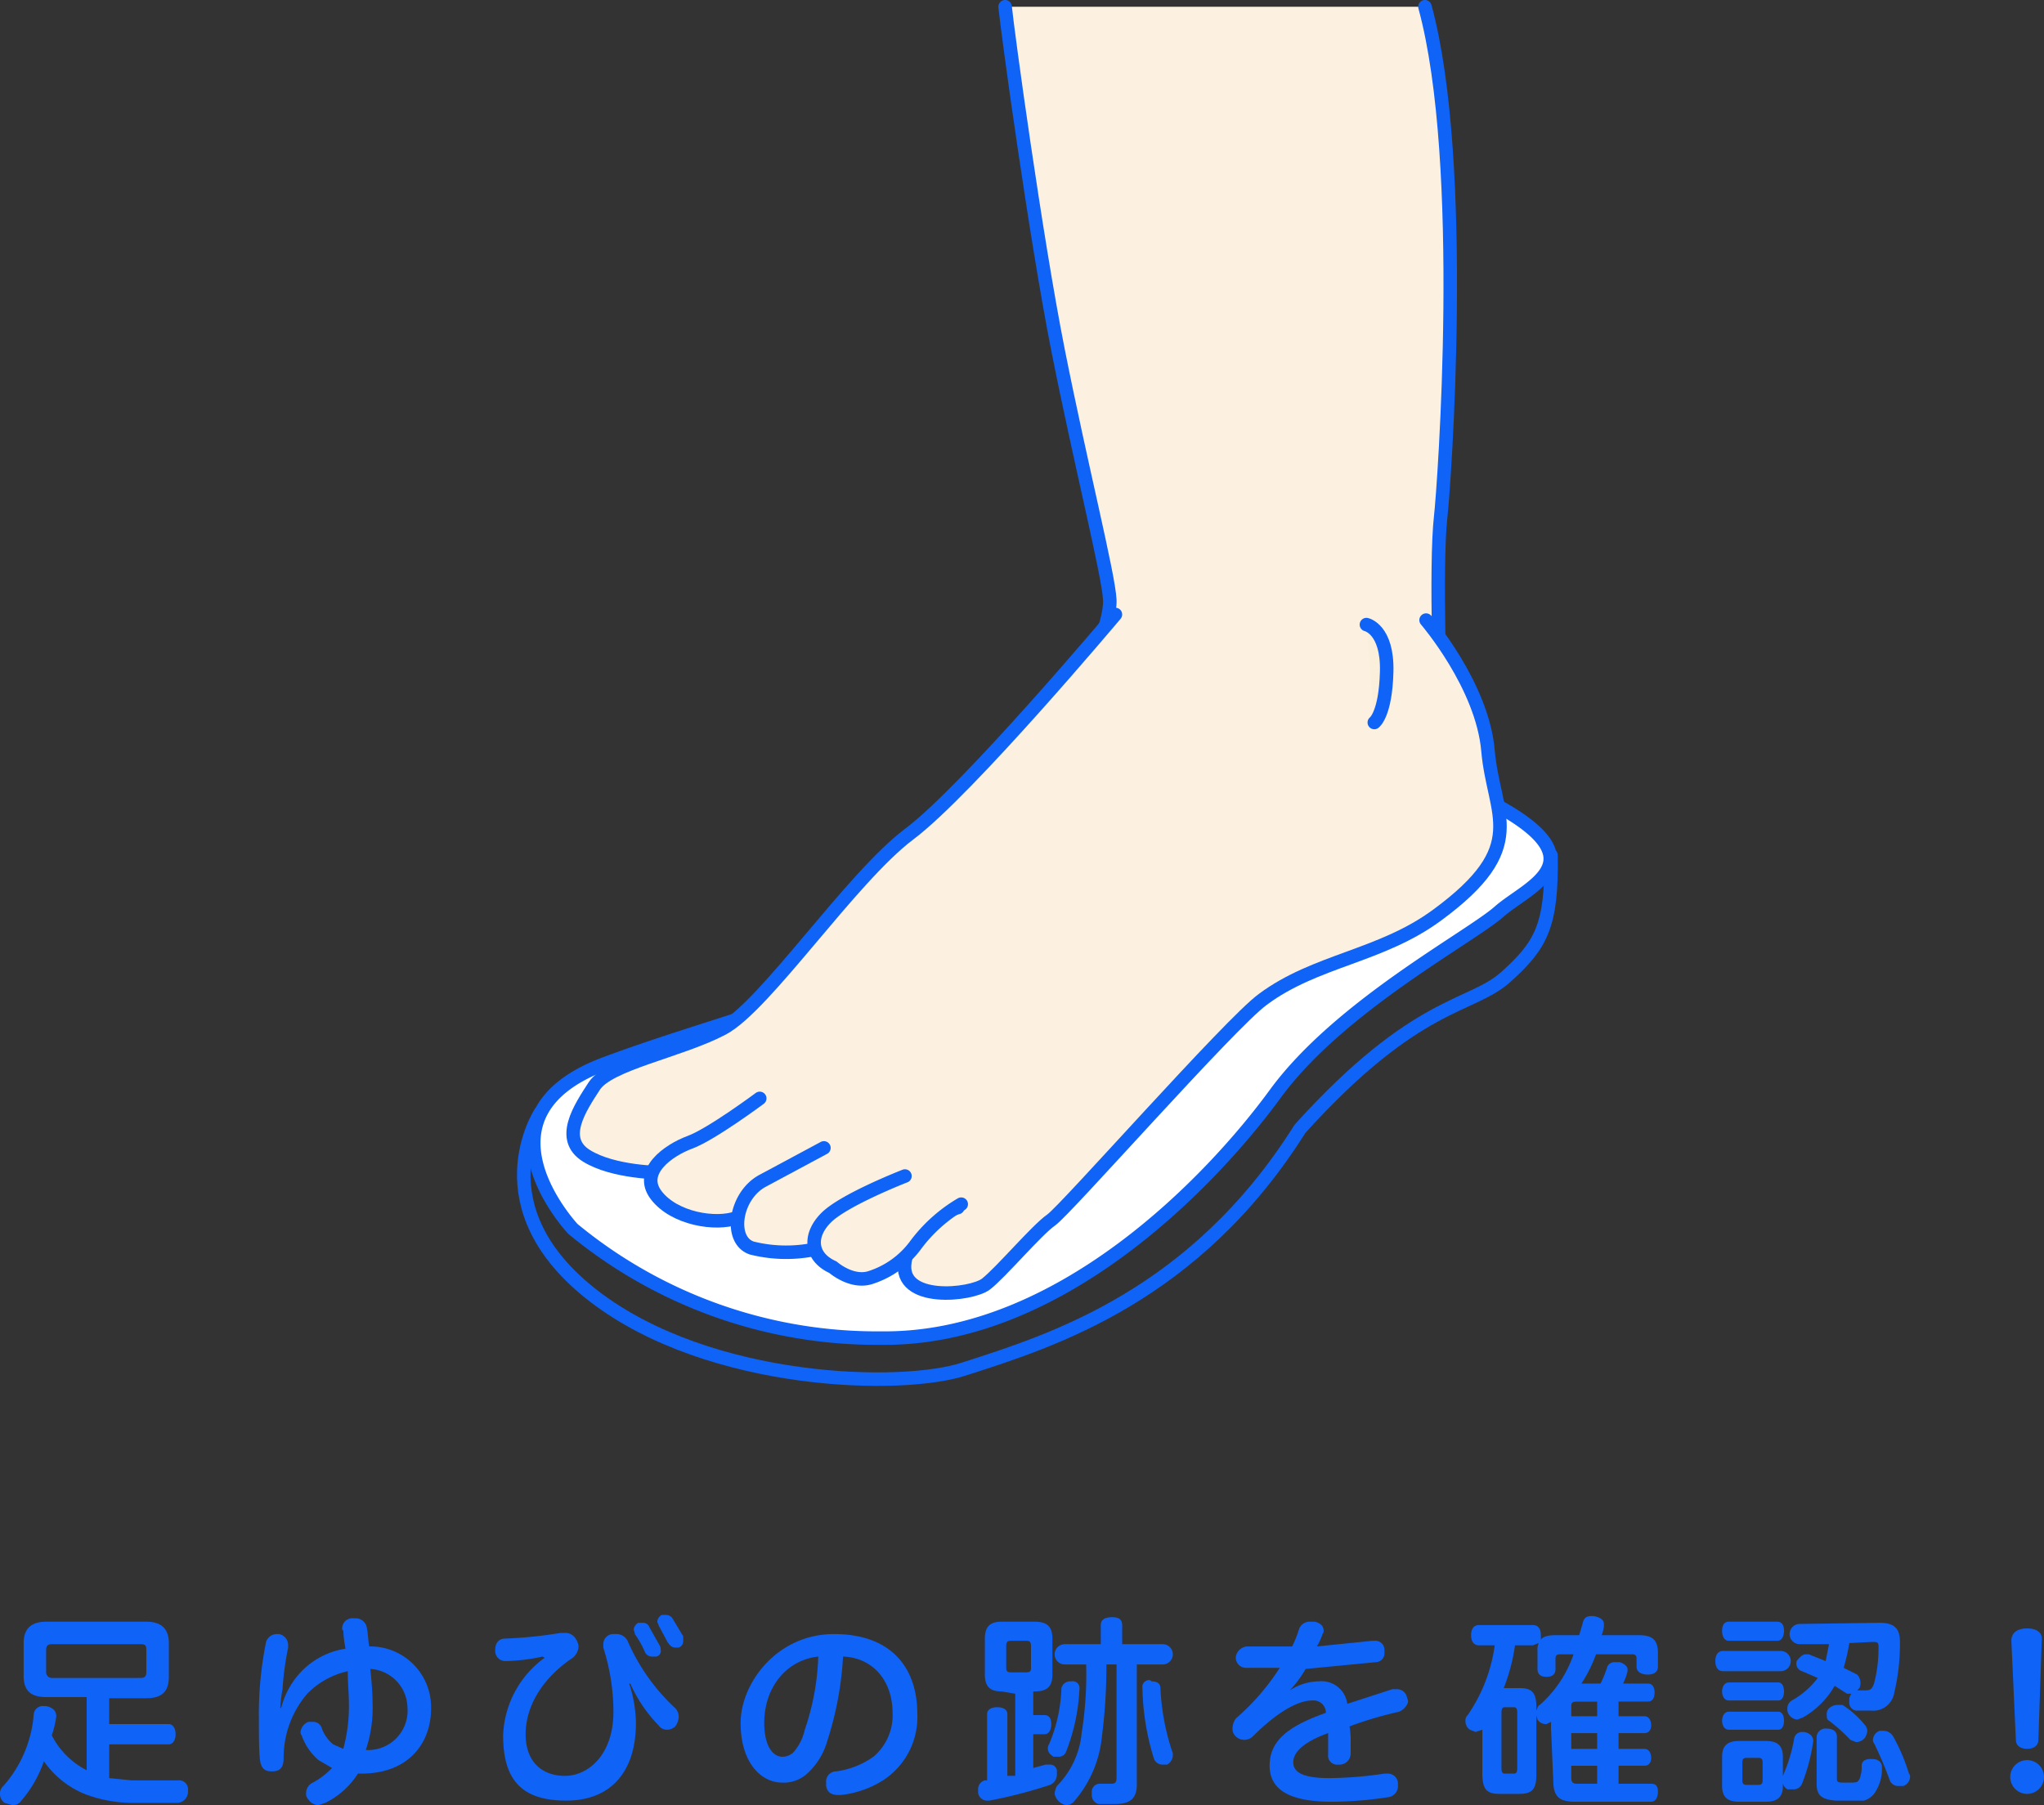 <svg xmlns="http://www.w3.org/2000/svg" viewBox="0 0 181.6 160.4"><rect x="0" y="0" width="181.6" height="160.4" fill="#333333" stroke="none"/><defs><style>.cls-1{fill:none;}.cls-1,.cls-2,.cls-3,.cls-5{stroke:#0f63f7;stroke-linecap:round;stroke-linejoin:round;stroke-width:1.2px;}.cls-2{fill:#fff;}.cls-3,.cls-4{fill:#fcf1e0;}.cls-5{fill:#faefdb;}.cls-6{fill:#0f63f7;}</style></defs><g id="Layer_2" data-name="Layer 2"><g id="layout"><path class="cls-1" d="M48,98.9s-5.5,8.4,4.8,16.3,27.5,8.3,33,6.4c7.8-2.5,20.4-6.5,29.7-21.3,10.4-11.5,15.2-10.7,18.3-13.5s4.1-4.5,4-10.8"/><path class="cls-2" d="M50.9,109.2s-9.5-10.1,2.9-14.7,23.3-6.3,31.8-14.2,19.6-7.5,25.3-9.9,9.8-5,20.8.5,4.1,7.8,1.5,10.1S119,89.4,113.3,97.2s-19.2,21.9-35,21.7A42.4,42.4,0,0,1,50.9,109.2Z"/><path class="cls-3" d="M89.3.6C89.5,2.7,92,21,94,31.1s4.5,20,4.6,22.2-2.1,6.6-2.1,6.6L128,63.1s-.5-12.8,0-17.2c.3-2.6,2.4-31.4-1.4-45.3"/><path class="cls-4" d="M63.1,94.9S84.3,71.4,85.2,70,99.1,54.6,99.1,54.6L128,61.2,86.3,110.3l-21.7-3.6L56,98.3Z"/><path class="cls-3" d="M85.1,107.3s-4.1,1.1-4.7,4.8,5.9,3,7.2,2,4.5-4.8,5.8-5.7,15.9-17.5,18.8-19.6c4.7-3.5,10.5-3.8,15.5-7.5,8.3-6.1,5-8.8,4.5-14.6s-5.5-11.6-5.5-11.6"/><path class="cls-3" d="M58.7,104.2s-4.2,0-6.6-1.5-.6-4.2.7-6.2,7.6-3.1,11.4-5.1S75.6,78,80.8,74.1,99.1,54.6,99.1,54.6"/><path class="cls-3" d="M67.5,97.6s-4.3,3.2-6.2,3.9-4.6,2.6-3,4.7,5.3,2.7,7.2,2,5.8-1.8,5.8-1.8"/><path class="cls-3" d="M73.2,102l-5.4,2.9c-2.5,1.3-3.1,5.3-1,6a12.6,12.6,0,0,0,6.8-.2l4.9-1.5"/><path class="cls-3" d="M80.4,104.5s-5.4,2.1-7,3.7-1.4,3.5.6,4.4c0,0,1.7,1.5,3.4.9a8,8,0,0,0,3.9-2.8,13.7,13.7,0,0,1,4.1-3.7"/><path class="cls-5" d="M121.4,55.5s1.9.4,1.8,4.2-1.1,4.5-1.1,4.5"/><path class="cls-6" d="M9.7,158l2,.2h4.1a.8.8,0,0,1,.9.9h0a1,1,0,0,1-.9,1.1H11.6a11.9,11.9,0,0,1-4.1-.8,8.2,8.2,0,0,1-3.6-2.9,10.7,10.7,0,0,1-2,3.5.9.9,0,0,1-.8.4l-.7-.2a1,1,0,0,1-.4-.9.9.9,0,0,1,.3-.6A10.9,10.9,0,0,0,3,152.3a.8.8,0,0,1,.9-.7h.2q.9.2.9.9H5a8.5,8.5,0,0,1-.4,1.7,7.1,7.1,0,0,0,3.1,3.1v-6.5H4.1c-1.4,0-2-.6-2-1.9v-2.9c0-1.2.6-1.9,2-1.9H13c1.4,0,2,.7,2,1.9V149c0,1.3-.6,1.9-2,1.9H9.7v2.3H15c.3,0,.6.3.6.9s-.3.9-.6.9H9.7Zm2.8-8.9c.4,0,.5-.2.5-.5v-2c0-.4-.1-.5-.5-.5H4.6c-.3,0-.5.1-.5.5v2a.5.5,0,0,0,.5.5Z"/><path class="cls-6" d="M25,151.7a7.2,7.2,0,0,1,1.9-3.3,6.9,6.9,0,0,1,3.8-1.9,10,10,0,0,1-.2-1.6c-.1-.1-.1-.1-.1-.2a.9.9,0,0,1,1-.9h.2a1,1,0,0,1,1,.9c.1.5.1,1,.2,1.6a5.4,5.4,0,0,1,5.5,5.5c0,3.1-2,5.8-6.2,5.8h-.3a7.2,7.2,0,0,1-2.9,2.6l-.6.2a1.1,1.1,0,0,1-.9-.5.7.7,0,0,1-.2-.6,1,1,0,0,1,.6-.9,7,7,0,0,0,1.7-1.3l-1.2-.7a5.1,5.1,0,0,1-1.5-2.2.4.4,0,0,1-.1-.3,1.1,1.1,0,0,1,.7-.9h.4a.8.8,0,0,1,.8.6,3.3,3.3,0,0,0,1,1.4l.9.4a14.5,14.5,0,0,0,.5-4c0-.8-.1-1.8-.1-2.9a7.2,7.2,0,0,0-3.6,2,8.7,8.7,0,0,0-2.1,5.7c0,.7-.2,1.2-1,1.2h-.1c-.6,0-.9-.3-1-1s-.1-2.6-.1-3.8a32,32,0,0,1,.6-6.5,1,1,0,0,1,1-.9h.2a1,1,0,0,1,.8,1v.2a27.3,27.3,0,0,0-.5,3.7,12.8,12.8,0,0,0-.2,1.7Zm11.2,0a3.5,3.5,0,0,0-3.3-3.4c.1,1,.2,2,.2,3a11.7,11.7,0,0,1-.6,4.2A3.5,3.5,0,0,0,36.2,151.7Z"/><path class="cls-6" d="M48.2,147.2a16.6,16.6,0,0,1-3.3.4.9.9,0,0,1-.9-1h0c0-.6.3-1,.9-1a38.7,38.7,0,0,0,4.9-.5h.3a1.1,1.1,0,0,1,1.1.6,1.4,1.4,0,0,1,.2.6,1.4,1.4,0,0,1-.5,1c-2.7,1.8-4.2,4.3-4.2,6.8s1.5,3.7,3.5,3.7,4.3-1.8,4.3-5.7a18.9,18.9,0,0,0-.9-5.7v-.3a.9.9,0,0,1,.8-.9h.4a1.1,1.1,0,0,1,1,.7,17.8,17.8,0,0,0,4.1,5.8,1.1,1.1,0,0,1,.4.9,1.6,1.6,0,0,1-.3.8,1.1,1.1,0,0,1-.7.3.9.9,0,0,1-.8-.4,12.7,12.7,0,0,1-2.5-3.7h-.1a11.7,11.7,0,0,1,.6,3.5c0,4.3-2.2,6.9-6.2,6.9s-5.6-1.9-5.6-5.8a8.9,8.9,0,0,1,3.7-6.9Zm8.9-3a.6.6,0,0,1,.6.4l.9,1.6a.8.8,0,0,1,.1.4.5.5,0,0,1-.4.6H58a.7.7,0,0,1-.7-.4,8.3,8.3,0,0,0-.9-1.6c0-.2-.1-.3-.1-.4a.8.8,0,0,1,.4-.6Zm2.1-.7a.7.7,0,0,1,.6.4l.9,1.5v.4a.6.6,0,0,1-.4.6H60c-.3,0-.5-.2-.7-.5l-.8-1.5c0-.1-.1-.2-.1-.3a.7.7,0,0,1,.4-.6Z"/><path class="cls-6" d="M73.5,154.7a6.2,6.2,0,0,1-1.9,3,3.1,3.1,0,0,1-2.1.7c-1.9,0-3.7-1.8-3.7-5.3s3.2-7.9,8.3-7.9,7.4,3,7.4,7.1a6.7,6.7,0,0,1-2.9,5.8,8.7,8.7,0,0,1-3.9,1.4h-.2c-.6,0-1-.2-1.1-.8v-.3a.9.9,0,0,1,.9-1,7.4,7.4,0,0,0,3.3-1.3,4.8,4.8,0,0,0,1.7-3.9c0-2.8-1.7-4.9-4.4-5A29.5,29.5,0,0,1,73.5,154.7Zm-5.6-1.6c0,2.1.8,3,1.6,3a1.4,1.4,0,0,0,1-.4,4.5,4.5,0,0,0,1-2,22.2,22.2,0,0,0,1.2-6.5C69.9,147.5,67.9,149.9,67.9,153.1Z"/><path class="cls-6" d="M89,150.3c-1,0-1.5-.4-1.5-1.5v-3.2c0-1.1.5-1.5,1.5-1.5h2.9c1.1,0,1.6.4,1.6,1.5v3.2c0,1.1-.5,1.5-1.6,1.5h-.1v2.1h1c.4,0,.6.3.6.8s-.2.9-.6.9h-1v3l1.1-.3h.4a.6.6,0,0,1,.6.5v.4a1,1,0,0,1-.6.9,42.6,42.6,0,0,1-5.4,1.4h-.2a.8.8,0,0,1-.8-.7v-.3a.8.8,0,0,1,.6-.8h.2v-5.9c0-.4.4-.6.9-.6s.9.2.9.6v5.5h.7v-7.3Zm.8-4.5c-.3,0-.4.1-.4.5v1.9c0,.3.1.4.4.4h1.4c.3,0,.4-.1.4-.4v-1.9c0-.4-.1-.5-.4-.5Zm6.1,4.3h0a17.2,17.2,0,0,1-1.2,5.6.7.7,0,0,1-.7.4h-.4c-.3-.2-.5-.4-.5-.7a.6.6,0,0,1,.1-.4,13.7,13.7,0,0,0,1.1-5,.8.8,0,0,1,.8-.6h.1A.6.6,0,0,1,95.9,150.1Zm2.4-2.2a49,49,0,0,1-.4,6.4,10.3,10.3,0,0,1-2.5,5.8.9.9,0,0,1-.7.3,1.3,1.3,0,0,1-1-1,1.9,1.9,0,0,1,.2-.7,7.7,7.7,0,0,0,2.2-4.7,33,33,0,0,0,.4-6.1H94.6a.9.9,0,0,1,0-1.8h3.2v-1.7c0-.5.4-.7,1-.7s.9.2.9.7v1.7h3.6a.9.9,0,0,1,0,1.8H101v10.7c0,1.2-.6,1.7-1.9,1.7H97.6a.8.8,0,0,1-.6-.8v-.3a.7.7,0,0,1,.7-.7h1c.4,0,.5-.1.5-.6v-10Zm4,1.5c.5,0,.8.2.8.6a20.6,20.6,0,0,0,1.1,5.8v.2a1,1,0,0,1-.5.8h-.4a.8.8,0,0,1-.8-.6,22.3,22.3,0,0,1-1-6.2h0a.6.6,0,0,1,.7-.7Z"/><path class="cls-6" d="M114.2,150.5a4.8,4.8,0,0,1,3-1.1,2.3,2.3,0,0,1,2.5,2l4-1.3h.4a.9.9,0,0,1,.9.7c0,.1.1.2.1.4s-.3.7-.8.9a34.5,34.5,0,0,0-4.4,1.3,7.6,7.6,0,0,1,.1,1.5v.9a1,1,0,0,1-1.1,1,.8.8,0,0,1-.9-.9V154c-2.2.8-3.1,1.7-3.1,2.6s.9,1.4,3.2,1.4a34.7,34.7,0,0,0,4.9-.4h.3a.9.9,0,0,1,.9.8v.2a1,1,0,0,1-.9,1.1,33.7,33.7,0,0,1-5,.4c-3.6,0-5.5-1-5.5-3.2s1.6-3.5,5-4.7a1.1,1.1,0,0,0-1.2-1.1c-1.4,0-3.3,1.2-5.3,3.2a1.1,1.1,0,0,1-.8.3,1.1,1.1,0,0,1-.7-.3.9.9,0,0,1-.3-.7,1.6,1.6,0,0,1,.3-.9,20.7,20.7,0,0,0,3.9-4.5h-3a.9.9,0,0,1-.9-1h0a1.1,1.1,0,0,1,1-.9h4a9.4,9.4,0,0,0,.6-1.5,1,1,0,0,1,1-.7h.4c.5.1.8.4.8.8a.4.4,0,0,1-.1.3,5.4,5.4,0,0,1-.5,1.1l4.9-.5h.2a.8.8,0,0,1,.9.8v.2a.8.8,0,0,1-.8.9l-6.2.6a10.2,10.2,0,0,1-1.8,2.3Z"/><path class="cls-6" d="M137.8,153.6V153l-.4.2a.9.9,0,0,1-.8-.4c0-.1-.1-.3-.1-.4v5.3c0,1.3-.4,1.7-1.5,1.7h-1.8c-1.1,0-1.5-.4-1.5-1.8v-3.9l-.6.2-.5-.2a.9.9,0,0,1-.4-.8.6.6,0,0,1,.2-.5,14.4,14.4,0,0,0,2.4-6.2h-1.4c-.5,0-.7-.4-.7-.9s.2-.9.7-.9h4.8c.5,0,.7.4.7.9v.4c.2-.3.7-.4,1.3-.4h2.1l.3-1c.1-.5.3-.7.8-.7h.2c.5.1.9.3.9.7v.2a3.1,3.1,0,0,1-.2.8h3.3c1.2,0,1.7.4,1.7,1.6v1.2c0,.5-.4.7-.9.7s-1-.2-1-.7v-.7c0-.3-.1-.4-.4-.4h-3.2a12.6,12.6,0,0,1-1.3,2.6h1.7a9.4,9.4,0,0,0,.6-1.5.7.7,0,0,1,.7-.4h.4c.4.1.7.4.7.6v.2a4.9,4.9,0,0,1-.4,1.1h2.2c.4,0,.6.3.6.8s-.2.8-.6.8h-2.6v1.3h2.3c.4,0,.6.4.6.8s-.2.7-.6.7h-2.3v1.4h2.3c.4,0,.6.4.6.8s-.2.7-.6.7h-2.3v1.6h2.9c.4,0,.6.2.6.7s-.2.9-.6.9h-6.8c-1.4,0-1.9-.5-1.9-1.9Zm-3-1.4c0-.4-.1-.5-.3-.5h-.8c-.2,0-.3.1-.3.5v4.9c0,.4.1.5.3.5h.8c.2,0,.3-.1.3-.5Zm1.7-.2c.1-.2.1-.4.3-.5a10.5,10.5,0,0,0,3-4.5h-1.2c-.3,0-.4.1-.4.4v.9c0,.4-.2.7-.8.7s-.8-.3-.8-.7v-1.5a1.9,1.9,0,0,1,.1-.8l-.5.2h-1.6a16.4,16.4,0,0,1-1,3.8H135c1.1,0,1.5.4,1.5,1.7Zm3.6-.8c-.4,0-.5.1-.5.4v.9h2.3v-1.3Zm1.8,4.2V154h-2.3v1.4Zm-2.3,2.6c0,.4.2.5.5.5h1.8v-1.6h-2.3Z"/><path class="cls-6" d="M153.1,148.5c-.5,0-.7-.4-.7-.9s.2-.9.7-.9h5.1a.9.9,0,0,1,0,1.8Zm.5-2.7c-.4,0-.6-.4-.6-.9s.2-.8.6-.8h4.3c.4,0,.6.3.6.8s-.2.9-.6.9Zm0,5.3c-.4,0-.6-.4-.6-.8s.2-.8.6-.8H158c.3,0,.5.3.5.8s-.2.8-.5.8Zm0,2.6c-.4,0-.6-.4-.6-.8s.2-.8.6-.8H158c.3,0,.5.3.5.8s-.2.8-.5.8Zm4.8,4.1a13.9,13.9,0,0,0,1-3.3.7.7,0,0,1,.7-.6h.2c.5.1.8.4.8.8h0a16.4,16.4,0,0,1-1,3.8.8.8,0,0,1-.7.5h-.6a1,1,0,0,1-.4-.5v.2c0,1-.5,1.4-1.5,1.4h-2.4c-1,0-1.5-.4-1.5-1.4v-2.6c0-1,.5-1.4,1.5-1.4h2.4c1,0,1.5.4,1.5,1.4v1.7Zm-1.8-1.2c0-.3-.1-.4-.4-.4h-1c-.3,0-.4.1-.4.4v1.6c0,.3.1.4.4.4h1c.3,0,.4-.1.4-.4ZM167,144.2c1.3,0,1.8.5,1.8,1.7a18.7,18.7,0,0,1-.5,4.5,1.9,1.9,0,0,1-2.1,1.6h-1.3a.7.7,0,0,1-.6-.7V151a.8.8,0,0,1,.2-.5h-.4l-1.1-.7a7.5,7.5,0,0,1-2.8,2.8l-.5.2a1,1,0,0,1-.8-.5.9.9,0,0,1-.1-.5.8.8,0,0,1,.4-.7,7.4,7.4,0,0,0,2.3-2l-1.4-.6a.7.7,0,0,1-.5-.6c0-.2,0-.3.1-.4s.4-.5.7-.5h.3l1.5.6.3-1.5h-2.6a.9.9,0,0,1,0-1.8Zm-5.6,10.1a.8.8,0,0,1,.9-.7c.6,0,.9.3.9.7v3.6c0,.5,0,.5.9.5s.9,0,1.1-.3a2.9,2.9,0,0,0,.2-1.2c0-.4.3-.6.8-.6h.1c.7,0,.9.4.9.7h0a3.8,3.8,0,0,1-.7,2.4,1.8,1.8,0,0,1-.9.6h-2.5c-1.3-.1-1.7-.5-1.7-1.5Zm4.3-1a.8.8,0,0,1,.2.5,1.4,1.4,0,0,1-.2.6,1,1,0,0,1-.8.4l-.5-.2a15.4,15.4,0,0,0-1.9-1.7c-.2-.1-.2-.3-.2-.5a.7.7,0,0,1,.2-.6,1.1,1.1,0,0,1,.7-.3h.5A8.2,8.2,0,0,1,165.7,153.3Zm-1.4-7.3a17.4,17.4,0,0,1-.5,2.2l1.2.6a1.1,1.1,0,0,1,.2,1.2l-.2.2h.7c.5,0,.6-.1.8-.6a12.5,12.5,0,0,0,.4-3.2c0-.5-.1-.5-.6-.5Zm3.1,7.8a1,1,0,0,1,.8.5,16.4,16.4,0,0,1,1.4,3.3.4.4,0,0,1,.1.3.9.9,0,0,1-.6.8h-.5a.8.8,0,0,1-.7-.5,32.7,32.7,0,0,0-1.4-3.3.4.4,0,0,1-.1-.3.9.9,0,0,1,.6-.8Z"/><path class="cls-6" d="M181.6,157.9a1.5,1.5,0,0,1-1.5,1.5,1.5,1.5,0,0,1,0-3A1.5,1.5,0,0,1,181.6,157.9Zm-2.9-12.1c0-.7.5-1.1,1.4-1.1s1.4.4,1.3,1.1l-.3,8.8c0,.5-.4.8-1,.8s-1-.3-1-.8Z"/></g></g></svg>
